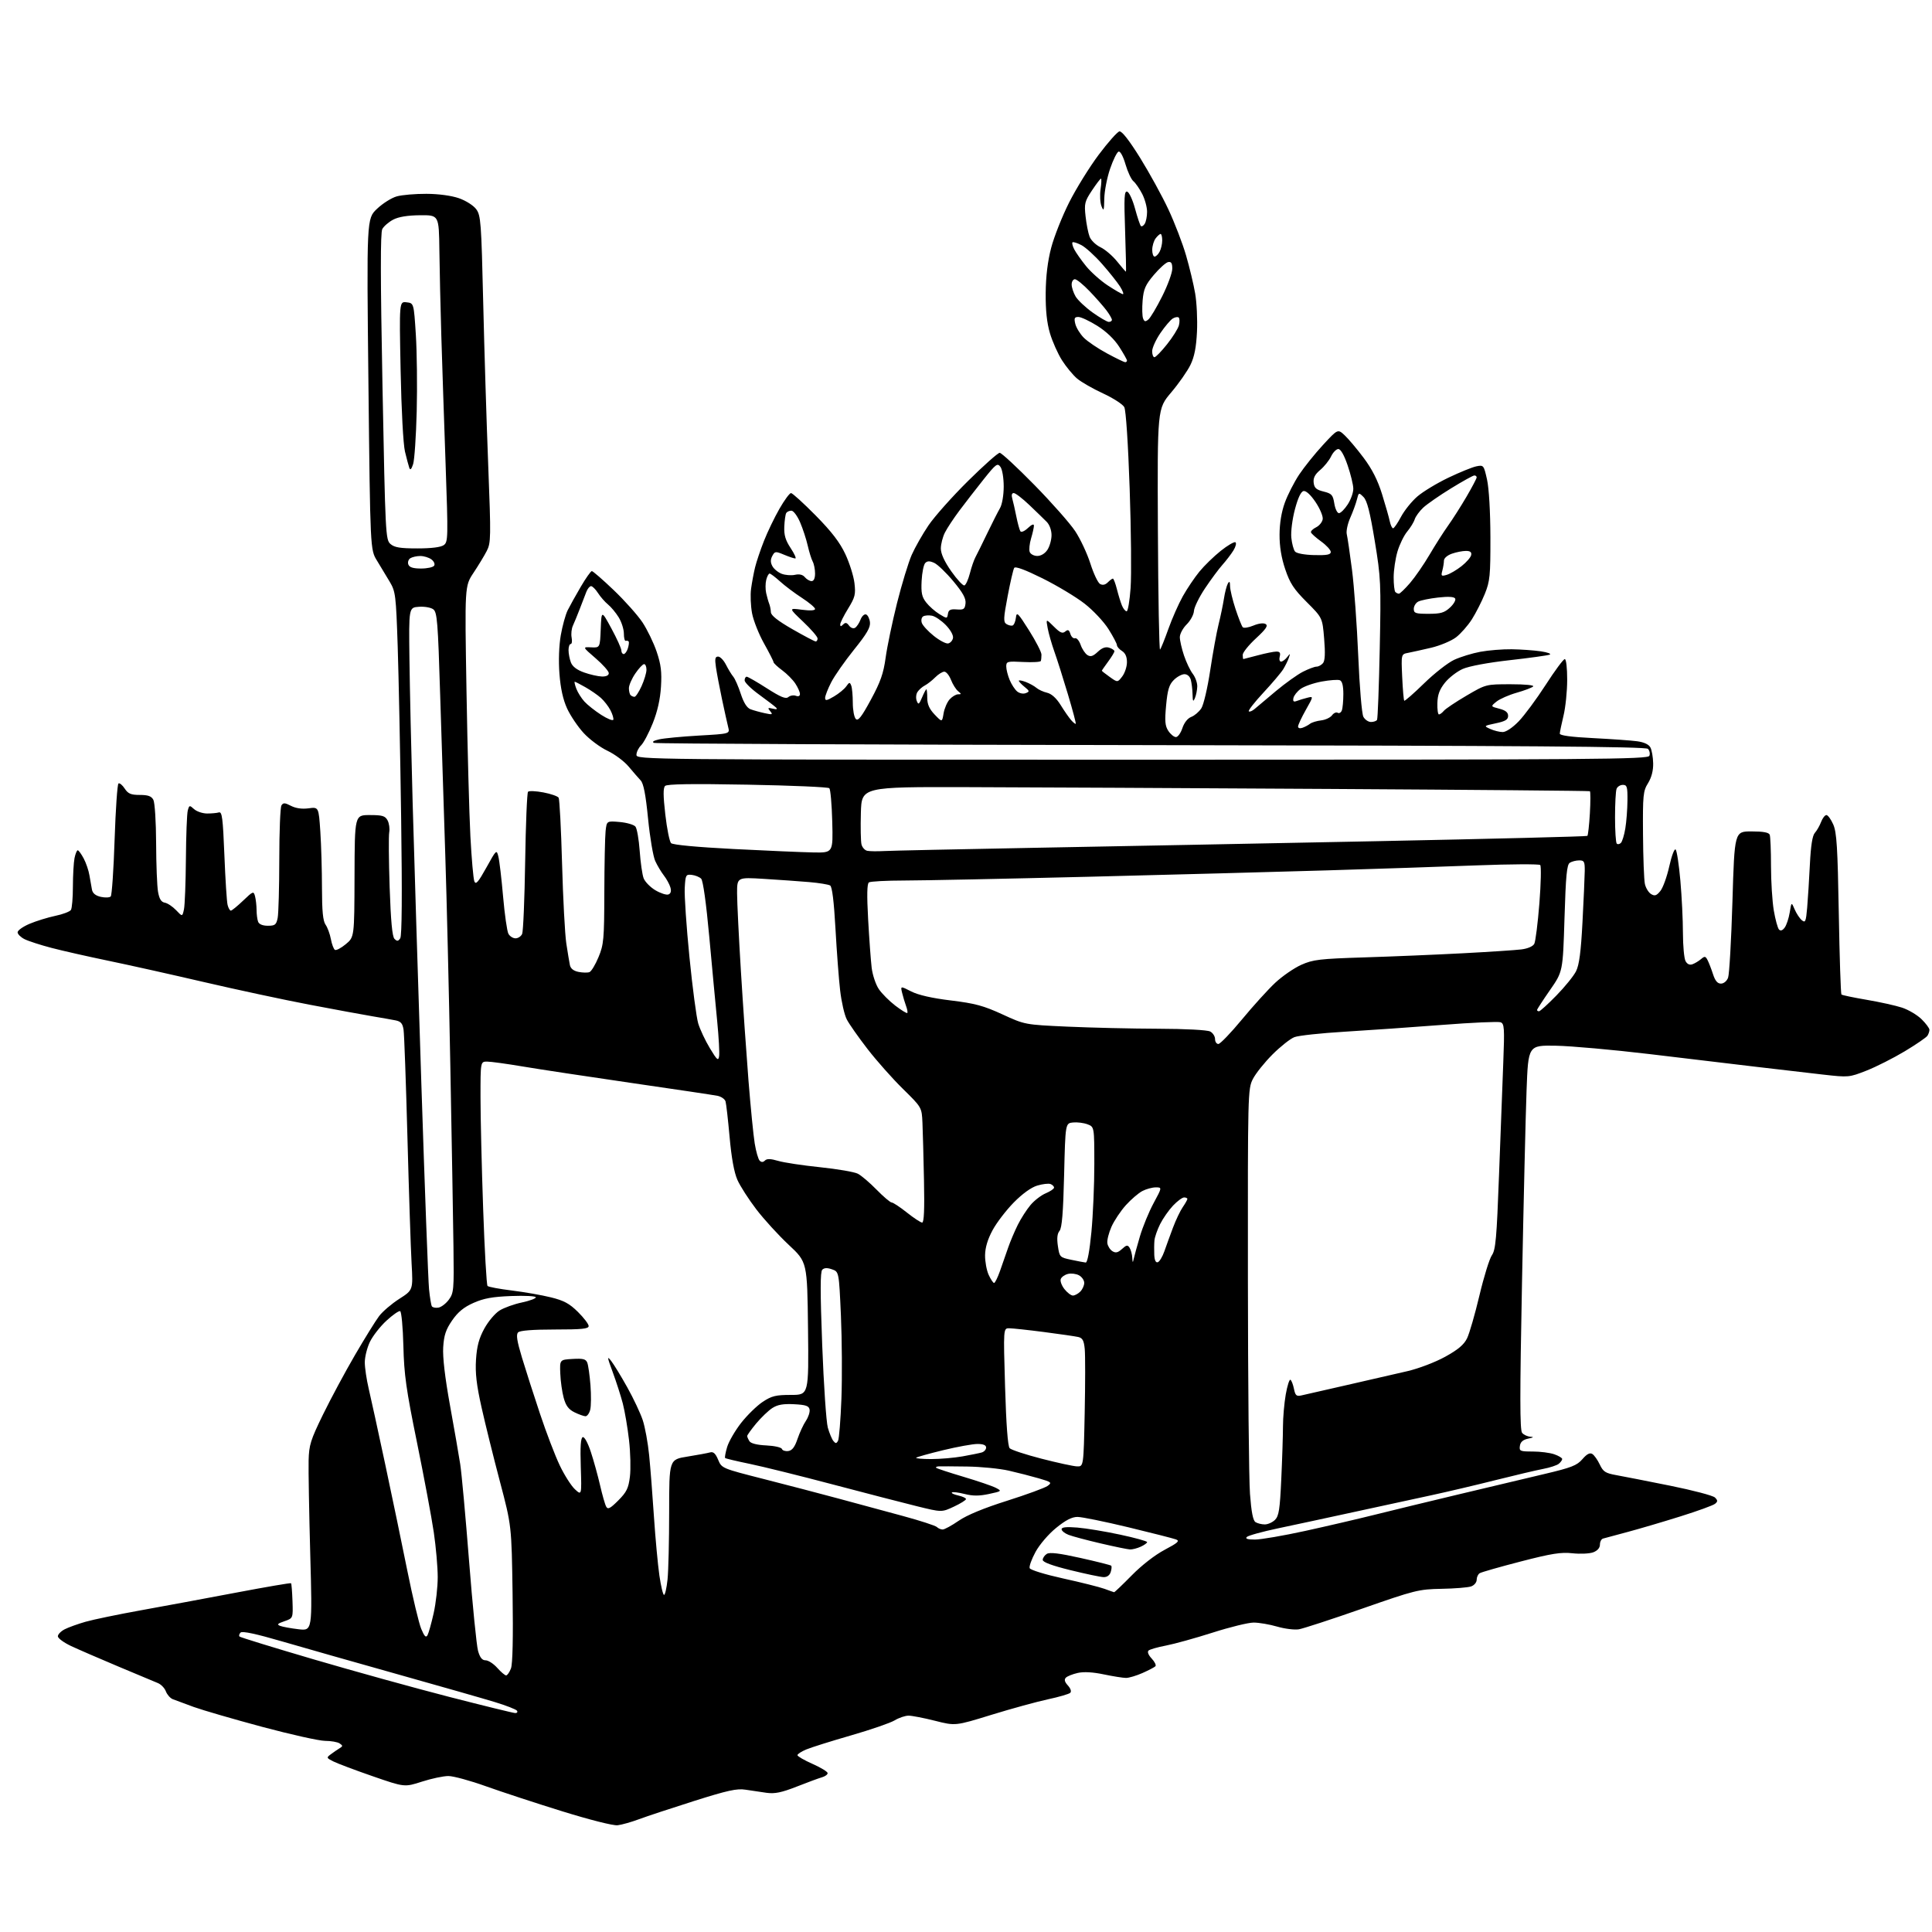 <?xml version="1.0" encoding="UTF-8" standalone="no"?>
<svg 
  version="1.1" 
  xmlns="http://www.w3.org/2000/svg" 
  xmlns:xlink="http://www.w3.org/1999/xlink" 
  xmlns:svg="http://www.w3.org/2000/svg"
  xmlns:rdf="http://www.w3.org/1999/02/22-rdf-syntax-ns#"
  xmlns:cc="http://creativecommons.org/ns#"
  xmlns:dc="http://purl.org/dc/elements/1.1/"
  viewBox="0 0 768 768"
  width="768"
  height="768"
>
<style>svg {background-color: white; }</style>"
<path stroke="none" fill="black" fill-rule="evenodd" d="M245.50,725.57C243.77,725.77 234.43,723.41 223.50,720.02C213.05,716.78 199.40,712.30 193.17,710.07C186.93,707.83 180.22,706.00 178.24,706.00C176.26,706.00 171.53,707.00 167.72,708.23C160.80,710.46 160.80,710.46 148.15,706.08C141.19,703.67 134.18,701.03 132.56,700.22C129.72,698.80 129.69,698.70 131.56,697.31C132.63,696.51 134.18,695.45 135.00,694.95C136.33,694.14 136.33,693.93 135.00,693.03C134.18,692.48 131.58,692.02 129.22,692.02C126.87,692.01 115.62,689.50 104.22,686.45C92.83,683.39 80.58,679.83 77.00,678.54C73.42,677.24 69.68,675.85 68.67,675.45C67.67,675.05 66.44,673.66 65.94,672.35C65.45,671.04 64.02,669.56 62.77,669.05C61.52,668.54 54.42,665.57 47.00,662.45C39.58,659.33 31.14,655.67 28.25,654.32C25.36,652.96 23.00,651.22 23.00,650.45C23.00,649.68 24.24,648.42 25.75,647.65C27.26,646.88 30.98,645.54 34.00,644.68C37.02,643.81 46.92,641.76 56.00,640.12C65.08,638.48 82.14,635.32 93.93,633.08C105.71,630.85 115.51,629.17 115.70,629.36C115.89,629.55 116.14,632.76 116.27,636.49C116.50,643.28 116.50,643.28 113.06,644.46C110.29,645.41 109.96,645.77 111.39,646.32C112.37,646.70 115.64,647.29 118.67,647.65C124.17,648.29 124.17,648.29 123.33,617.90C122.87,601.18 122.58,584.39 122.68,580.59C122.83,574.41 123.44,572.47 128.42,562.26C131.49,555.99 137.19,545.37 141.09,538.68C144.99,531.98 149.32,525.00 150.71,523.16C152.10,521.33 155.70,518.25 158.72,516.32C164.21,512.81 164.21,512.81 163.61,502.15C163.28,496.29 162.54,473.73 161.96,452.00C161.38,430.27 160.69,411.07 160.42,409.32C160.04,406.84 159.34,406.03 157.22,405.61C155.72,405.31 151.57,404.58 148.00,403.98C144.43,403.38 133.18,401.31 123.00,399.37C112.83,397.43 93.93,393.38 81.00,390.37C68.07,387.36 50.98,383.55 43.00,381.90C35.02,380.25 24.90,377.96 20.50,376.81C16.10,375.66 11.26,374.09 9.75,373.33C8.24,372.57 7.00,371.34 7.00,370.60C7.00,369.85 9.14,368.34 11.75,367.23C14.36,366.13 18.96,364.70 21.96,364.07C24.97,363.45 27.77,362.38 28.20,361.71C28.62,361.05 28.98,356.84 28.98,352.37C28.99,347.91 29.28,342.84 29.62,341.12C29.97,339.41 30.54,338.00 30.90,338.00C31.25,338.00 32.32,339.46 33.27,341.25C34.22,343.04 35.25,346.07 35.56,348.00C35.88,349.93 36.33,352.48 36.56,353.67C36.86,355.13 38.02,356.06 40.10,356.52C41.80,356.90 43.57,356.82 44.02,356.35C44.47,355.88 45.17,345.70 45.56,333.72C45.96,321.74 46.65,311.72 47.10,311.44C47.55,311.16 48.66,312.08 49.57,313.47C50.93,315.53 52.03,316.00 55.58,316.00C58.86,316.00 60.18,316.48 60.96,317.93C61.54,319.01 62.03,326.66 62.06,335.18C62.09,343.61 62.43,352.30 62.82,354.49C63.33,357.37 64.08,358.58 65.52,358.83C66.61,359.02 68.62,360.37 70.00,361.81C72.49,364.44 72.49,364.44 73.13,361.47C73.48,359.84 73.82,350.85 73.90,341.50C73.97,332.15 74.30,323.47 74.64,322.21C75.22,320.03 75.34,320.00 77.15,321.64C78.19,322.58 80.50,323.36 82.27,323.38C84.05,323.39 86.17,323.20 87.00,322.95C88.28,322.57 88.60,325.11 89.20,339.97C89.58,349.58 90.15,358.47 90.47,359.72C90.78,360.97 91.37,362.00 91.77,361.99C92.17,361.98 94.36,360.20 96.64,358.02C100.62,354.22 100.81,354.15 101.38,356.28C101.70,357.50 101.98,359.93 101.99,361.67C101.99,363.41 102.27,365.55 102.61,366.42C102.99,367.41 104.42,368.00 106.48,368.00C109.34,368.00 109.83,367.61 110.38,364.88C110.72,363.16 111.01,352.69 111.02,341.62C111.02,330.56 111.41,320.90 111.88,320.16C112.59,319.04 113.24,319.07 115.68,320.34C117.59,321.32 120.05,321.67 122.66,321.32C126.68,320.78 126.68,320.78 127.34,330.64C127.70,336.06 127.99,346.14 127.99,353.03C128.00,362.21 128.38,366.09 129.42,367.58C130.20,368.69 131.15,371.27 131.53,373.31C131.91,375.35 132.64,377.28 133.14,377.59C133.64,377.90 135.58,376.88 137.45,375.33C140.86,372.50 140.86,372.50 140.93,348.25C141.00,324.00 141.00,324.00 146.96,324.00C152.02,324.00 153.10,324.32 154.07,326.12C154.69,327.29 154.99,329.43 154.72,330.87C154.46,332.32 154.54,342.15 154.89,352.72C155.35,366.17 155.93,372.33 156.81,373.21C157.84,374.24 158.28,374.20 159.10,372.99C159.77,372.00 159.89,355.90 159.46,325.00C159.10,299.43 158.48,268.80 158.09,256.95C157.41,236.58 157.24,235.18 154.94,231.29C153.60,229.02 151.30,225.22 149.84,222.83C147.18,218.50 147.18,218.50 146.46,152.72C145.74,86.94 145.74,86.94 149.86,83.02C152.12,80.86 155.67,78.63 157.74,78.06C159.81,77.48 165.10,77.03 169.50,77.05C174.36,77.07 179.43,77.76 182.42,78.79C185.20,79.76 188.19,81.66 189.31,83.17C191.13,85.65 191.33,88.31 192.08,120.17C192.52,139.05 193.42,168.24 194.08,185.04C195.19,213.75 195.16,215.79 193.48,219.04C192.50,220.94 190.13,224.85 188.21,227.73C184.73,232.98 184.73,232.98 185.44,274.74C185.83,297.71 186.53,323.70 186.99,332.50C187.46,341.30 188.16,349.33 188.56,350.34C189.14,351.81 190.10,350.71 193.34,344.88C197.32,337.70 197.40,337.62 198.12,340.54C198.53,342.17 199.37,349.32 199.99,356.43C200.61,363.54 201.56,370.18 202.10,371.18C202.63,372.18 203.91,373.00 204.93,373.00C205.95,373.00 207.13,372.21 207.56,371.25C207.99,370.29 208.53,357.35 208.76,342.50C208.99,327.65 209.50,315.16 209.90,314.74C210.30,314.32 213.04,314.44 216.01,315.00C218.97,315.56 221.70,316.51 222.07,317.11C222.43,317.70 223.05,329.51 223.43,343.34C223.81,357.18 224.57,371.43 225.11,375.00C225.66,378.57 226.30,382.46 226.54,383.62C226.83,385.03 227.99,385.95 229.98,386.35C231.63,386.68 233.58,386.71 234.32,386.43C235.06,386.15 236.68,383.47 237.92,380.47C240.00,375.46 240.18,373.45 240.23,354.77C240.26,343.62 240.49,332.66 240.73,330.41C241.18,326.31 241.18,326.31 246.34,326.76C249.18,327.01 252.00,327.84 252.60,328.59C253.21,329.35 253.96,333.70 254.29,338.25C254.61,342.80 255.31,347.69 255.85,349.12C256.40,350.54 258.52,352.70 260.56,353.91C262.61,355.11 264.93,355.86 265.71,355.56C266.66,355.19 266.92,354.26 266.49,352.75C266.13,351.51 264.96,349.38 263.89,348.00C262.82,346.62 261.27,344.03 260.45,342.23C259.63,340.43 258.35,332.88 257.62,325.45C256.67,315.82 255.82,311.44 254.67,310.22C253.78,309.27 251.63,306.80 249.89,304.72C248.16,302.64 244.37,299.81 241.47,298.44C238.58,297.08 234.33,293.91 232.02,291.40C229.71,288.90 226.75,284.50 225.43,281.63C223.82,278.12 222.83,273.63 222.39,267.89C221.99,262.69 222.20,256.68 222.92,252.52C223.58,248.76 224.81,244.29 225.66,242.59C226.51,240.89 228.84,236.70 230.85,233.27C232.86,229.84 234.84,227.03 235.26,227.02C235.68,227.01 239.61,230.42 243.99,234.61C248.37,238.79 253.50,244.56 255.40,247.41C257.29,250.27 259.83,255.51 261.03,259.05C262.76,264.17 263.11,267.05 262.75,273.00C262.44,278.00 261.35,282.83 259.48,287.50C257.94,291.35 255.85,295.31 254.84,296.29C253.83,297.27 253.00,298.96 253.00,300.04C253.00,301.98 255.00,302.00 454.03,302.00C635.64,302.00 655.12,301.85 655.66,300.43C655.99,299.57 655.73,298.33 655.08,297.68C654.18,296.78 607.04,296.43 457.70,296.20C349.79,296.04 260.82,295.64 260.00,295.31C259.04,294.93 259.75,294.43 262.00,293.91C263.93,293.47 271.04,292.79 277.82,292.40C290.14,291.70 290.14,291.70 289.48,289.10C289.12,287.67 288.01,282.68 287.02,278.00C286.03,273.32 284.94,267.59 284.60,265.25C284.10,261.88 284.28,261.00 285.46,261.00C286.28,261.00 287.69,262.46 288.59,264.25C289.50,266.04 290.80,268.18 291.49,269.00C292.18,269.82 293.52,272.89 294.47,275.81C295.63,279.36 296.92,281.40 298.35,281.94C299.53,282.38 302.07,283.09 303.98,283.50C307.05,284.17 307.31,284.08 306.17,282.71C305.06,281.37 305.20,281.23 307.19,281.71C308.72,282.08 309.16,281.94 308.50,281.28C307.95,280.73 304.91,278.41 301.75,276.11C298.59,273.82 296.00,271.28 296.00,270.47C296.00,269.66 296.37,269.00 296.82,269.00C297.28,269.00 300.89,271.07 304.84,273.61C310.41,277.16 312.35,277.96 313.39,277.09C314.14,276.47 315.48,276.25 316.37,276.59C317.38,276.98 318.00,276.70 317.99,275.86C317.99,275.11 317.16,273.25 316.16,271.73C315.16,270.21 312.80,267.82 310.92,266.44C309.04,265.05 307.50,263.60 307.49,263.21C307.48,262.82 305.79,259.49 303.73,255.81C301.66,252.13 299.52,246.73 298.96,243.81C298.41,240.89 298.23,236.47 298.57,234.00C298.91,231.53 299.62,227.70 300.16,225.50C300.70,223.30 302.29,218.57 303.70,215.00C305.10,211.43 307.87,205.69 309.84,202.25C311.81,198.81 313.88,196.00 314.44,196.00C314.99,196.00 319.40,200.01 324.24,204.91C330.61,211.38 333.85,215.60 336.04,220.28C337.70,223.83 339.33,229.01 339.66,231.79C340.19,236.28 339.90,237.43 337.13,241.94C335.41,244.74 334.00,247.56 334.00,248.22C334.00,249.12 334.28,249.12 335.17,248.23C336.05,247.35 336.61,247.46 337.51,248.69C338.19,249.61 339.22,249.98 339.91,249.56C340.58,249.14 341.55,247.69 342.07,246.32C342.59,244.96 343.57,244.02 344.26,244.25C344.94,244.47 345.64,245.86 345.82,247.33C346.06,249.39 344.60,251.91 339.49,258.25C335.84,262.79 331.76,268.62 330.42,271.22C329.09,273.81 328.00,276.61 328.00,277.43C328.00,278.66 328.65,278.55 331.52,276.85C333.46,275.71 335.65,273.91 336.40,272.84C337.60,271.13 337.82,271.09 338.38,272.54C338.72,273.43 339.00,276.51 339.00,279.38C339.00,282.25 339.54,285.14 340.20,285.80C341.12,286.72 342.47,285.01 346.18,278.15C350.02,271.07 351.19,267.74 352.06,261.41C352.65,257.06 354.69,247.31 356.58,239.75C358.48,232.19 361.11,223.56 362.42,220.57C363.74,217.59 366.75,212.30 369.10,208.83C371.46,205.35 378.50,197.44 384.75,191.25C391.01,185.06 396.70,180.00 397.39,180.00C398.09,180.00 404.29,185.74 411.16,192.75C418.04,199.76 425.35,208.04 427.41,211.15C429.47,214.26 432.18,220.06 433.45,224.04C434.71,228.02 436.44,231.67 437.29,232.14C438.31,232.71 439.36,232.50 440.35,231.51C441.18,230.68 442.10,230.00 442.39,230.00C442.68,230.00 443.41,231.91 444.00,234.25C444.59,236.59 445.49,239.51 446.01,240.75C446.53,241.99 447.36,243.00 447.86,243.00C448.36,243.00 449.06,238.84 449.43,233.75C449.80,228.66 449.64,210.87 449.06,194.20C448.44,176.11 447.57,163.07 446.92,161.84C446.31,160.71 442.52,158.26 438.50,156.40C434.47,154.54 429.84,151.89 428.19,150.51C426.55,149.13 423.85,145.86 422.18,143.25C420.52,140.64 418.36,135.80 417.38,132.50C416.15,128.36 415.62,123.41 415.68,116.50C415.74,109.81 416.46,103.85 417.86,98.50C419.01,94.10 422.22,86.00 424.99,80.50C427.76,75.00 433.05,66.45 436.76,61.50C440.47,56.56 444.18,52.38 445.00,52.23C445.96,52.05 448.90,55.82 453.22,62.76C456.91,68.71 461.98,77.94 464.47,83.27C466.96,88.60 470.11,96.81 471.47,101.51C472.84,106.21 474.47,113.01 475.09,116.62C475.72,120.22 476.05,127.08 475.82,131.85C475.52,138.07 474.79,141.81 473.23,145.03C472.03,147.51 468.57,152.46 465.55,156.02C460.06,162.50 460.06,162.50 460.28,210.70C460.40,237.21 460.79,258.58 461.14,258.20C461.50,257.81 462.99,254.12 464.45,250.00C465.92,245.88 468.50,240.03 470.20,237.00C471.90,233.97 474.86,229.57 476.79,227.22C478.72,224.86 482.53,221.16 485.26,218.98C487.99,216.80 490.62,215.27 491.10,215.56C491.58,215.86 491.23,217.32 490.31,218.80C489.39,220.29 487.43,222.85 485.96,224.50C484.48,226.15 481.36,230.37 479.01,233.88C476.67,237.38 474.69,241.43 474.61,242.88C474.53,244.32 473.23,246.72 471.73,248.20C470.23,249.69 469.00,251.97 469.00,253.28C469.00,254.58 469.75,257.86 470.66,260.57C471.57,263.28 473.14,266.57 474.16,267.88C475.17,269.20 475.97,271.45 475.93,272.88C475.89,274.32 475.47,276.40 475.00,277.50C474.29,279.14 474.13,278.87 474.06,276.00C474.01,274.07 473.70,271.49 473.37,270.25C473.01,268.90 471.99,268.00 470.84,268.00C469.78,268.00 467.86,269.04 466.59,270.32C464.74,272.17 464.12,274.22 463.55,280.36C462.96,286.65 463.12,288.54 464.43,290.54C465.32,291.89 466.68,293.00 467.45,293.00C468.22,293.00 469.37,291.40 470.02,289.44C470.73,287.28 472.12,285.52 473.55,284.98C474.84,284.49 476.63,282.96 477.54,281.58C478.45,280.20 480.03,273.44 481.08,266.46C482.13,259.53 483.62,251.30 484.41,248.17C485.19,245.05 486.14,240.47 486.53,238.00C486.91,235.53 487.61,232.82 488.08,232.00C488.73,230.87 488.95,231.13 488.97,233.06C488.99,234.46 489.96,238.51 491.13,242.06C492.30,245.60 493.59,248.87 494.00,249.32C494.41,249.77 496.31,249.48 498.23,248.68C500.34,247.80 502.28,247.55 503.11,248.07C504.17,248.72 503.25,250.07 499.25,253.77C496.36,256.44 494.00,259.38 494.00,260.31C494.00,261.24 494.11,261.99 494.25,261.99C494.39,261.98 496.98,261.31 500.00,260.50C503.02,259.69 506.34,259.02 507.37,259.01C508.74,259.00 509.10,259.53 508.71,261.00C508.42,262.10 508.66,263.00 509.23,263.00C509.81,263.00 510.89,262.21 511.64,261.25C512.91,259.63 512.96,259.64 512.33,261.50C511.95,262.60 510.96,264.62 510.12,266.00C509.27,267.38 505.72,271.58 502.22,275.34C498.72,279.11 496.11,282.44 496.42,282.76C496.73,283.07 497.78,282.64 498.74,281.82C499.71,280.99 503.53,277.78 507.22,274.69C510.92,271.60 515.74,268.15 517.93,267.03C520.13,265.92 522.56,265.00 523.34,265.00C524.12,265.00 525.27,264.37 525.91,263.61C526.71,262.65 526.85,259.65 526.37,253.89C525.68,245.57 525.68,245.57 519.43,239.32C514.30,234.19 512.78,231.87 510.90,226.29C509.35,221.71 508.62,217.22 508.64,212.50C508.66,208.00 509.41,203.47 510.74,199.82C511.87,196.70 514.43,191.69 516.42,188.68C518.42,185.68 522.69,180.36 525.92,176.86C531.79,170.50 531.79,170.50 534.49,173.00C535.98,174.38 539.38,178.41 542.05,181.97C545.43,186.48 547.66,190.88 549.40,196.47C550.77,200.89 552.15,205.74 552.46,207.25C552.78,208.76 553.37,210.00 553.77,210.00C554.17,210.00 555.60,207.94 556.93,205.42C558.27,202.91 561.19,199.27 563.43,197.35C565.67,195.42 571.21,192.07 575.74,189.90C580.27,187.73 585.29,185.69 586.89,185.37C589.75,184.80 589.84,184.91 591.12,190.64C591.89,194.14 592.43,203.34 592.46,213.50C592.49,228.85 592.27,231.04 590.25,236.05C589.02,239.10 586.70,243.65 585.11,246.17C583.51,248.68 580.67,251.91 578.79,253.35C576.90,254.78 572.47,256.64 568.93,257.48C565.39,258.31 561.26,259.23 559.74,259.52C556.98,260.04 556.98,260.04 557.39,269.09C557.62,274.07 557.99,278.32 558.21,278.54C558.43,278.77 561.96,275.68 566.06,271.68C570.15,267.68 575.55,263.46 578.05,262.29C580.56,261.13 585.25,259.68 588.49,259.09C591.72,258.49 597.32,258.04 600.93,258.09C604.55,258.14 609.75,258.51 612.50,258.91C615.25,259.32 616.83,259.92 616.00,260.24C615.17,260.56 608.01,261.55 600.08,262.44C591.49,263.40 583.97,264.81 581.47,265.91C579.16,266.93 575.97,269.40 574.39,271.38C572.24,274.07 571.47,276.16 571.38,279.50C571.31,281.97 571.59,284.00 572.00,284.00C572.42,284.00 573.30,283.35 573.96,282.55C574.63,281.75 578.66,279.05 582.92,276.55C590.68,272.00 590.68,272.00 600.54,272.00C606.34,272.00 610.01,272.37 609.45,272.89C608.93,273.38 605.97,274.50 602.87,275.38C599.77,276.26 596.17,277.85 594.87,278.90C592.51,280.82 592.51,280.82 596.00,281.72C598.48,282.36 599.50,283.19 599.50,284.56C599.50,286.06 598.42,286.72 594.62,287.52C589.77,288.55 589.75,288.57 592.41,289.78C593.89,290.45 596.10,291.00 597.34,291.00C598.67,291.00 601.26,289.27 603.70,286.75C605.96,284.41 610.79,277.89 614.43,272.25C618.06,266.61 621.48,262.00 622.02,262.00C622.58,262.00 622.99,265.51 622.98,270.25C622.98,274.79 622.32,281.20 621.52,284.50C620.72,287.80 620.06,291.00 620.04,291.62C620.01,292.36 624.49,292.97 633.25,293.41C640.54,293.78 648.43,294.34 650.78,294.66C653.53,295.03 655.42,295.91 656.06,297.12C656.62,298.16 657.11,301.00 657.16,303.43C657.22,306.33 656.51,309.05 655.13,311.30C653.16,314.47 653.01,316.03 653.12,331.62C653.18,340.90 653.52,349.80 653.87,351.39C654.22,352.98 655.32,354.78 656.31,355.39C657.78,356.29 658.48,356.07 660.00,354.21C661.04,352.96 662.64,348.53 663.56,344.38C664.49,340.19 665.62,337.22 666.09,337.69C666.57,338.17 667.41,343.72 667.97,350.03C668.53,356.34 668.99,365.69 668.99,370.82C669.00,375.94 669.46,380.99 670.02,382.03C670.67,383.26 671.64,383.71 672.77,383.31C673.72,382.97 675.25,382.05 676.17,381.27C677.64,380.01 677.96,380.06 678.79,381.67C679.31,382.68 680.28,385.19 680.95,387.25C681.80,389.89 682.73,391.00 684.10,391.00C685.22,391.00 686.43,390.01 686.94,388.65C687.43,387.37 688.21,373.75 688.67,358.41C689.50,330.50 689.50,330.50 696.24,330.50C700.92,330.50 703.13,330.91 703.49,331.83C703.77,332.56 704.00,338.15 704.00,344.25C704.00,350.35 704.50,358.30 705.11,361.92C705.73,365.54 706.66,368.95 707.18,369.50C707.81,370.16 708.58,369.90 709.44,368.73C710.16,367.76 711.06,365.06 711.44,362.73C712.13,358.50 712.13,358.50 713.41,361.50C714.12,363.15 715.40,365.09 716.26,365.80C717.65,366.95 717.89,366.38 718.38,360.80C718.68,357.34 719.16,349.58 719.46,343.58C719.83,336.15 720.46,332.15 721.43,331.08C722.22,330.21 723.33,328.26 723.91,326.75C724.48,325.24 725.43,324.00 726.03,324.00C726.62,324.00 727.84,325.69 728.75,327.75C730.12,330.87 730.49,336.80 730.95,363.17C731.25,380.59 731.73,395.06 732.00,395.33C732.27,395.60 736.77,396.54 742.00,397.43C747.23,398.32 753.56,399.72 756.09,400.55C758.61,401.38 762.10,403.44 763.84,405.14C765.58,406.85 766.99,408.75 766.98,409.37C766.98,409.99 766.62,411.05 766.19,411.72C765.77,412.39 761.71,415.17 757.17,417.90C752.64,420.62 745.79,424.08 741.95,425.59C735.07,428.29 734.83,428.31 724.73,427.17C719.11,426.54 707.08,425.14 698.00,424.06C688.92,422.98 669.80,420.70 655.50,418.99C641.20,417.29 624.55,415.80 618.50,415.69C607.50,415.50 607.50,415.50 606.83,433.50C606.46,443.40 605.65,477.75 605.02,509.83C604.14,554.64 604.15,568.48 605.06,569.58C605.71,570.36 607.20,571.05 608.37,571.12C609.86,571.20 609.60,571.43 607.50,571.87C605.40,572.32 604.40,573.19 604.18,574.76C603.88,576.84 604.24,577.00 609.28,577.00C612.26,577.00 616.12,577.49 617.85,578.10C619.58,578.70 621.00,579.55 621.00,579.98C621.00,580.40 620.39,581.26 619.65,581.87C618.91,582.49 616.08,583.42 613.36,583.93C610.64,584.45 602.14,586.45 594.46,588.38C586.78,590.32 575.33,593.01 569.00,594.38C562.67,595.74 548.95,598.72 538.50,600.99C528.05,603.27 514.36,606.21 508.08,607.53C501.80,608.85 496.20,610.40 495.63,610.97C494.92,611.68 495.93,612.00 498.87,612.00C501.22,612.00 510.19,610.46 518.82,608.57C527.44,606.68 539.90,603.78 546.50,602.13C553.10,600.48 568.17,596.82 580.00,594.00C591.83,591.18 607.12,587.55 614.00,585.92C624.69,583.40 626.87,582.54 629.03,580.04C630.81,577.98 631.98,577.37 632.97,577.98C633.74,578.46 635.08,580.35 635.94,582.18C637.29,585.04 638.20,585.62 642.50,586.39C645.25,586.88 654.88,588.77 663.91,590.59C672.94,592.41 680.95,594.52 681.71,595.28C682.87,596.44 682.88,596.86 681.76,597.78C681.02,598.40 674.81,600.66 667.96,602.80C661.11,604.95 651.67,607.73 647.00,608.98C642.33,610.23 637.94,611.41 637.25,611.60C636.56,611.78 636.00,612.86 636.00,613.99C636.00,615.30 635.03,616.42 633.35,617.06C631.89,617.61 628.18,617.79 625.10,617.45C620.51,616.95 616.78,617.54 604.46,620.73C596.19,622.87 588.88,624.96 588.21,625.37C587.54,625.78 587.00,626.96 587.00,627.99C587.00,629.04 586.01,630.21 584.75,630.64C583.51,631.06 578.23,631.49 573.00,631.58C563.94,631.75 562.48,632.12 541.50,639.45C529.40,643.68 518.08,647.37 516.34,647.67C514.61,647.96 510.71,647.48 507.69,646.60C504.67,645.72 500.46,645.00 498.34,645.00C496.22,645.00 488.88,646.80 482.02,649.00C475.15,651.19 466.83,653.50 463.52,654.13C460.21,654.76 457.08,655.65 456.56,656.12C456.00,656.64 456.50,657.90 457.82,659.31C459.03,660.60 459.69,661.97 459.29,662.37C458.90,662.77 456.58,663.97 454.16,665.05C451.73,666.12 448.79,667.00 447.62,667.00C446.45,667.00 442.48,666.37 438.79,665.60C434.43,664.68 430.80,664.48 428.42,665.02C426.40,665.47 424.28,666.32 423.70,666.90C422.96,667.64 423.20,668.57 424.50,670.00C425.62,671.24 425.99,672.39 425.43,672.93C424.92,673.41 420.90,674.58 416.50,675.52C412.10,676.47 402.04,679.23 394.14,681.66C379.78,686.09 379.78,686.09 371.70,684.04C367.26,682.92 362.52,682.00 361.18,682.00C359.83,682.00 357.33,682.84 355.62,683.88C353.90,684.91 346.09,687.60 338.25,689.86C330.41,692.12 322.42,694.63 320.50,695.44C318.57,696.24 317.00,697.26 317.00,697.71C317.00,698.16 319.70,699.72 323.00,701.18C326.30,702.64 329.00,704.29 329.00,704.85C329.00,705.41 327.99,706.15 326.75,706.50C325.51,706.85 321.00,708.51 316.72,710.20C310.65,712.58 308.00,713.12 304.72,712.67C302.40,712.35 298.63,711.79 296.35,711.43C292.96,710.89 289.22,711.71 275.85,715.94C266.86,718.79 257.02,722.04 254.00,723.17C250.97,724.30 247.15,725.38 245.50,725.57zM204.81,680.97C205.53,680.99 205.85,680.57 205.53,680.05C205.21,679.53 201.25,677.98 196.72,676.60C192.20,675.22 174.78,670.24 158.00,665.53C141.22,660.82 120.56,654.94 112.07,652.47C101.77,649.46 96.30,648.30 95.63,648.97C95.08,649.52 94.90,650.23 95.22,650.55C95.54,650.88 108.79,654.95 124.65,659.61C140.52,664.27 164.75,670.98 178.50,674.52C192.25,678.05 204.09,680.96 204.81,680.97zM201.19,666.00C201.66,666.00 202.53,664.76 203.11,663.25C203.79,661.46 204.02,651.04 203.76,633.50C203.36,606.50 203.36,606.50 198.74,589.00C196.20,579.38 192.91,566.12 191.44,559.54C189.42,550.53 188.88,545.83 189.22,540.48C189.56,535.16 190.39,532.05 192.51,528.16C194.07,525.29 196.81,522.04 198.60,520.94C200.39,519.83 204.37,518.40 207.43,517.76C210.49,517.11 213.00,516.19 213.00,515.70C213.00,515.21 208.61,514.98 203.25,515.19C195.74,515.48 192.28,516.11 188.20,517.93C184.35,519.64 182.03,521.56 179.73,524.89C177.23,528.52 176.48,530.77 176.18,535.54C175.93,539.48 176.87,547.51 178.86,558.54C180.55,567.87 182.39,578.42 182.94,582.00C183.50,585.58 185.08,602.90 186.46,620.50C187.84,638.10 189.45,654.19 190.03,656.25C190.79,658.93 191.65,660.00 193.04,660.00C194.11,660.00 196.19,661.35 197.66,663.00C199.13,664.65 200.72,666.00 201.19,666.00zM169.95,650.00C170.40,649.17 171.49,645.26 172.38,641.30C173.27,637.34 174.00,630.88 174.00,626.93C174.00,622.99 173.30,614.97 172.44,609.13C171.58,603.28 168.58,587.25 165.78,573.50C161.44,552.26 160.63,546.47 160.35,535.00C160.16,527.58 159.58,521.36 159.06,521.19C158.53,521.01 156.07,522.73 153.60,525.01C151.12,527.30 148.18,531.07 147.05,533.40C145.92,535.73 145.01,539.40 145.01,541.57C145.02,543.73 145.72,548.42 146.56,552.00C147.41,555.58 150.35,569.08 153.11,582.00C155.87,594.92 159.84,614.06 161.95,624.52C164.06,634.98 166.53,645.33 167.45,647.52C168.72,650.54 169.32,651.14 169.95,650.00zM263.97,634.00C264.38,634.00 265.00,631.23 265.36,627.85C265.71,624.47 266.00,612.36 266.00,600.94C266.00,580.18 266.00,580.18 273.25,579.02C277.24,578.38 281.30,577.63 282.27,577.35C283.56,576.99 284.43,577.77 285.47,580.27C286.89,583.67 286.96,583.70 303.66,587.95C312.88,590.30 326.29,593.80 333.46,595.74C340.63,597.68 352.11,600.78 358.96,602.64C365.81,604.50 371.87,606.47 372.41,607.01C372.96,607.56 374.00,608.00 374.72,608.00C375.45,608.00 378.32,606.44 381.09,604.53C384.37,602.27 391.08,599.50 400.32,596.58C408.12,594.11 415.37,591.45 416.44,590.67C418.24,589.35 418.00,589.14 412.92,587.66C409.92,586.79 404.54,585.41 400.98,584.60C397.42,583.79 390.00,583.05 384.50,582.97C379.00,582.89 373.86,582.86 373.08,582.91C372.30,582.96 371.88,583.22 372.15,583.48C372.42,583.75 377.30,585.35 383.00,587.05C388.70,588.74 394.49,590.72 395.87,591.44C398.32,592.72 398.26,592.78 393.13,593.88C389.25,594.71 386.73,594.71 383.41,593.87C380.94,593.25 378.68,592.98 378.39,593.28C378.10,593.57 379.24,594.11 380.93,594.48C382.62,594.86 384.00,595.50 384.00,595.91C384.00,596.32 381.83,597.68 379.17,598.92C374.35,601.18 374.35,601.18 364.42,598.73C358.97,597.39 343.93,593.49 331.00,590.08C318.07,586.66 303.26,582.99 298.07,581.92C292.88,580.85 288.46,579.80 288.25,579.58C288.04,579.37 288.40,577.39 289.06,575.18C289.73,572.97 292.24,568.66 294.64,565.59C297.05,562.53 300.89,558.78 303.19,557.26C306.76,554.90 308.39,554.50 314.43,554.50C321.50,554.50 321.50,554.50 321.20,528.11C320.89,501.71 320.89,501.71 313.55,494.86C309.52,491.09 303.71,484.74 300.66,480.75C297.61,476.76 294.21,471.48 293.12,469.00C291.82,466.05 290.76,460.20 290.03,452.00C289.41,445.12 288.69,438.74 288.41,437.82C288.13,436.90 286.69,435.90 285.20,435.60C283.72,435.30 268.32,433.00 251.00,430.49C233.68,427.97 214.28,425.04 207.89,423.96C201.50,422.88 195.09,422.00 193.64,422.00C191.00,422.00 191.00,422.00 191.01,436.25C191.01,444.09 191.48,464.00 192.06,480.50C192.63,497.00 193.42,510.81 193.80,511.19C194.19,511.58 198.55,512.39 203.50,513.00C208.45,513.61 215.43,514.83 219.00,515.72C224.17,516.99 226.37,518.18 229.75,521.53C232.09,523.84 234.00,526.36 234.00,527.12C234.00,528.23 231.33,528.50 220.55,528.50C211.79,528.50 206.70,528.90 205.96,529.64C205.10,530.50 205.48,533.00 207.48,539.64C208.95,544.51 212.18,554.58 214.66,562.00C217.13,569.42 220.66,578.65 222.50,582.50C224.33,586.35 227.05,590.62 228.53,592.00C231.23,594.50 231.23,594.50 230.87,583.09C230.61,575.09 230.84,571.57 231.65,571.29C232.32,571.06 233.68,573.55 234.88,577.20C236.02,580.66 237.67,586.64 238.55,590.47C239.43,594.30 240.52,598.11 240.98,598.93C241.65,600.13 242.57,599.66 245.77,596.46C249.08,593.13 249.83,591.62 250.40,587.00C250.77,583.98 250.62,577.45 250.05,572.50C249.49,567.55 248.37,561.00 247.58,557.93C246.78,554.87 244.97,549.25 243.56,545.43C241.34,539.44 241.26,538.84 242.95,541.00C244.03,542.38 246.91,547.10 249.36,551.50C251.82,555.90 254.57,561.75 255.49,564.50C256.41,567.25 257.56,573.55 258.05,578.50C258.54,583.45 259.40,594.48 259.96,603.00C260.53,611.52 261.50,621.99 262.11,626.25C262.73,630.51 263.56,634.00 263.97,634.00zM442.87,632.93C443.07,632.97 446.22,629.96 449.87,626.25C453.80,622.24 459.13,618.10 462.96,616.08C468.29,613.25 469.07,612.54 467.46,611.94C466.38,611.54 457.84,609.36 448.47,607.10C439.11,604.85 430.04,603.00 428.32,603.00C426.10,603.00 423.61,604.28 419.82,607.37C416.77,609.85 413.25,613.97 411.64,616.91C410.09,619.76 409.04,622.67 409.31,623.37C409.59,624.09 415.46,625.89 422.65,627.47C429.72,629.02 437.07,630.87 439.00,631.57C440.93,632.28 442.66,632.89 442.87,632.93zM438.68,626.93C437.48,626.90 431.55,625.65 425.50,624.16C418.20,622.36 414.50,620.99 414.50,620.08C414.50,619.33 415.22,618.26 416.11,617.70C417.26,616.97 421.07,617.43 429.49,619.31C435.97,620.75 441.47,622.14 441.72,622.39C441.98,622.64 441.89,623.78 441.52,624.92C441.11,626.22 440.05,626.98 438.68,626.93zM449.20,615.93C448.27,615.89 443.00,614.81 437.50,613.52C432.00,612.24 426.26,610.71 424.75,610.12C423.24,609.53 422.00,608.53 422.00,607.89C422.00,607.08 423.88,606.88 428.25,607.23C431.69,607.51 439.34,608.77 445.25,610.04C451.16,611.30 456.00,612.64 456.00,613.01C456.00,613.38 454.85,614.20 453.45,614.84C452.05,615.48 450.14,615.97 449.20,615.93zM502.75,605.98C503.99,605.99 505.83,605.17 506.84,604.16C508.38,602.62 508.78,600.00 509.33,587.91C509.70,579.99 509.99,570.61 510.00,567.08C510.00,563.55 510.50,557.82 511.10,554.34C511.71,550.86 512.55,548.22 512.97,548.48C513.40,548.74 514.02,550.37 514.37,552.09C514.89,554.70 515.37,555.14 517.25,554.72C518.49,554.45 526.70,552.58 535.50,550.56C544.30,548.55 555.10,546.07 559.50,545.05C563.99,544.00 570.57,541.49 574.50,539.32C579.63,536.49 581.95,534.53 583.19,531.98C584.12,530.07 586.33,522.42 588.09,515.00C589.85,507.57 592.08,500.37 593.04,498.99C594.54,496.84 594.95,492.30 595.89,466.99C596.49,450.77 597.25,430.64 597.58,422.25C598.11,408.66 597.99,406.93 596.52,406.37C595.61,406.02 585.11,406.49 573.19,407.42C561.26,408.34 543.85,409.56 534.50,410.12C525.15,410.68 516.17,411.65 514.54,412.28C512.92,412.90 509.00,416.00 505.83,419.17C502.67,422.33 499.16,426.72 498.04,428.92C496.04,432.85 496.00,434.33 496.06,508.21C496.09,549.62 496.46,588.15 496.89,593.84C497.42,601.00 498.09,604.45 499.08,605.07C499.86,605.56 501.51,605.98 502.75,605.98zM428.12,582.91C430.74,583.00 430.74,583.00 431.18,561.75C431.42,550.06 431.43,538.58 431.20,536.24C430.88,532.89 430.33,531.88 428.64,531.48C427.46,531.21 421.32,530.32 415.00,529.50C408.68,528.68 402.45,528.01 401.17,528.01C398.84,528.00 398.84,528.00 399.53,551.25C399.98,566.36 400.62,574.92 401.36,575.69C401.99,576.35 407.68,578.22 414.00,579.85C420.32,581.48 426.68,582.86 428.12,582.91zM370.15,580.00C373.72,580.00 379.30,579.52 382.57,578.94C385.83,578.36 389.29,577.66 390.25,577.38C391.21,577.10 392.00,576.22 392.00,575.43C392.00,574.47 390.88,574.00 388.56,574.00C386.67,574.00 380.54,575.11 374.93,576.47C369.32,577.83 364.49,579.18 364.20,579.47C363.91,579.76 366.58,580.00 370.15,580.00zM313.35,576.81C314.90,576.59 315.93,575.23 317.02,572.00C317.86,569.52 319.36,566.28 320.36,564.80C321.35,563.31 322.01,561.29 321.82,560.30C321.55,558.86 320.33,558.44 315.67,558.20C311.38,557.98 309.12,558.37 307.04,559.70C305.49,560.69 302.60,563.46 300.61,565.84C298.63,568.23 297.01,570.48 297.02,570.84C297.02,571.21 297.43,572.13 297.92,572.91C298.48,573.79 300.97,574.41 304.63,574.58C307.83,574.73 310.62,575.36 310.83,575.98C311.03,576.60 312.17,576.97 313.35,576.81zM333.13,572.74C333.55,571.97 334.16,564.41 334.48,555.92C334.79,547.44 334.70,532.63 334.28,523.02C333.50,505.54 333.50,505.54 330.74,504.58C328.84,503.91 327.64,503.96 326.87,504.73C326.04,505.56 326.03,513.38 326.84,534.68C327.44,550.53 328.45,565.30 329.07,567.50C329.70,569.70 330.69,572.09 331.28,572.81C332.16,573.89 332.49,573.88 333.13,572.74zM232.73,562.98C232.05,562.96 230.09,562.26 228.36,561.41C226.02,560.25 224.93,558.79 224.08,555.68C223.45,553.38 222.83,549.02 222.72,546.00C222.50,540.50 222.50,540.50 227.62,540.20C231.80,539.96 232.88,540.24 233.46,541.70C233.84,542.69 234.41,546.71 234.72,550.64C235.02,554.57 234.98,558.95 234.62,560.39C234.26,561.83 233.41,562.99 232.73,562.98zM174.24,519.81C175.37,519.64 177.24,518.23 178.40,516.67C180.38,514.00 180.49,512.76 180.26,495.67C180.13,485.68 179.58,453.43 179.02,424.00C178.47,394.57 177.56,356.77 177.01,340.00C176.45,323.23 175.54,294.65 174.98,276.50C174.08,247.08 173.78,243.36 172.23,242.21C171.28,241.49 168.70,241.04 166.50,241.21C162.50,241.50 162.50,241.50 162.76,262.00C162.90,273.27 163.47,298.93 164.03,319.00C164.59,339.07 166.15,389.48 167.50,431.00C168.85,472.52 170.22,509.18 170.55,512.47C170.88,515.75 171.38,518.81 171.67,519.27C171.95,519.74 173.11,519.98 174.24,519.81zM426.50,515.00C427.25,515.00 428.56,514.29 429.43,513.43C430.29,512.56 431.00,511.01 431.00,509.96C431.00,508.92 430.06,507.57 428.91,506.95C427.76,506.33 425.78,506.09 424.52,506.41C423.25,506.72 421.97,507.63 421.67,508.43C421.36,509.22 422.02,511.03 423.13,512.44C424.24,513.85 425.76,515.00 426.50,515.00zM395.16,510.00C395.53,510.00 396.59,507.86 397.51,505.25C398.44,502.64 399.89,498.48 400.74,496.00C401.59,493.52 403.33,489.43 404.59,486.89C405.85,484.36 408.13,480.81 409.65,479.01C411.17,477.20 413.89,475.11 415.70,474.35C417.52,473.59 419.00,472.58 419.00,472.09C419.00,471.61 418.37,470.97 417.59,470.67C416.81,470.38 414.45,470.65 412.34,471.28C409.94,471.99 406.44,474.51 403.00,478.00C399.98,481.07 396.18,486.02 394.57,489.01C392.61,492.63 391.62,495.94 391.58,498.97C391.55,501.46 392.19,504.96 393.00,506.75C393.82,508.54 394.79,510.00 395.16,510.00zM431.59,501.88C432.26,501.95 433.12,497.33 433.85,489.75C434.49,483.01 435.02,470.85 435.01,462.73C435.00,447.95 435.00,447.95 432.31,446.93C430.82,446.36 428.24,446.04 426.56,446.20C423.50,446.50 423.50,446.50 423.00,467.10C422.64,482.08 422.14,488.13 421.18,489.29C420.27,490.39 420.07,492.25 420.53,495.35C421.18,499.72 421.31,499.84 425.85,500.79C428.41,501.33 430.99,501.82 431.59,501.88zM450.65,500.50C450.88,499.40 452.00,495.35 453.13,491.50C454.27,487.65 456.72,481.69 458.58,478.25C461.96,472.00 461.96,472.00 459.43,472.00C458.04,472.00 455.65,472.65 454.13,473.44C452.60,474.22 449.65,476.76 447.56,479.06C445.48,481.37 442.90,485.24 441.82,487.67C440.75,490.09 440.01,493.03 440.19,494.19C440.36,495.35 441.26,496.77 442.19,497.36C443.49,498.17 444.38,497.97 446.00,496.50C447.81,494.86 448.26,494.79 449.05,496.04C449.55,496.84 450.03,498.62 450.10,500.00C450.21,501.99 450.32,502.10 450.65,500.50zM460.24,501.75C460.92,501.53 462.09,499.58 462.85,497.42C463.60,495.26 465.15,491.02 466.28,488.00C467.41,484.98 469.16,481.31 470.17,479.85C471.18,478.39 472.00,476.92 472.00,476.60C472.00,476.27 471.41,476.00 470.70,476.00C469.98,476.00 468.00,477.46 466.30,479.25C464.61,481.04 462.30,484.34 461.17,486.59C460.05,488.83 459.03,491.76 458.91,493.09C458.79,494.41 458.76,497.00 458.84,498.83C458.95,500.99 459.44,502.02 460.24,501.75zM366.57,485.99C367.31,486.00 367.54,480.71 367.30,469.25C367.12,460.04 366.84,449.73 366.69,446.35C366.42,440.21 366.42,440.21 358.93,432.85C354.81,428.81 348.48,421.68 344.86,417.00C341.24,412.32 337.52,407.03 336.60,405.22C335.67,403.42 334.49,398.25 333.97,393.72C333.44,389.20 332.61,378.13 332.11,369.12C331.51,358.33 330.79,352.49 330.00,352.00C329.34,351.59 325.58,350.98 321.65,350.64C317.72,350.31 309.66,349.73 303.75,349.37C293.00,348.71 293.00,348.71 293.00,355.10C293.01,358.62 293.69,372.52 294.52,386.00C295.34,399.48 296.71,419.10 297.54,429.62C298.38,440.13 299.49,451.35 300.01,454.54C300.53,457.74 301.41,460.81 301.98,461.38C302.67,462.07 303.34,462.06 304.08,461.32C304.85,460.55 306.35,460.59 309.33,461.47C311.62,462.15 319.12,463.28 326.00,463.99C332.88,464.71 339.62,465.86 341.00,466.57C342.38,467.27 345.73,470.13 348.46,472.92C351.19,475.71 353.89,478.00 354.46,478.01C355.03,478.02 357.75,479.81 360.50,482.00C363.25,484.19 365.98,485.98 366.57,485.99zM285.86,419.84C286.06,418.55 285.72,412.32 285.10,406.00C284.48,399.68 283.06,384.61 281.96,372.51C280.72,358.98 279.48,350.05 278.72,349.29C278.05,348.62 276.37,347.94 275.00,347.78C272.63,347.52 272.48,347.80 272.19,353.00C272.02,356.02 272.86,368.39 274.07,380.50C275.27,392.60 276.84,404.45 277.55,406.83C278.27,409.21 280.35,413.64 282.18,416.67C285.05,421.43 285.55,421.86 285.86,419.84zM484.32,415.00C485.04,415.00 489.26,410.61 493.70,405.25C498.13,399.89 504.08,393.33 506.91,390.68C509.75,388.03 514.41,384.81 517.28,383.53C521.98,381.44 524.51,381.14 542.50,380.57C553.50,380.23 571.05,379.49 581.50,378.94C591.95,378.39 602.41,377.70 604.75,377.41C607.30,377.09 609.35,376.20 609.90,375.19C610.39,374.26 611.30,367.01 611.93,359.08C612.55,351.15 612.70,344.30 612.26,343.86C611.83,343.43 600.45,343.49 586.98,344.00C573.52,344.52 546.75,345.41 527.50,345.99C508.25,346.57 465.50,347.71 432.50,348.53C399.50,349.34 366.65,350.01 359.50,350.02C352.35,350.03 346.01,350.36 345.41,350.77C344.66,351.28 344.56,355.73 345.10,365.50C345.53,373.20 346.16,381.84 346.50,384.70C346.85,387.56 348.12,391.37 349.33,393.16C350.53,394.95 353.49,397.91 355.89,399.75C358.29,401.58 360.44,402.90 360.66,402.68C360.88,402.46 360.66,401.20 360.17,399.89C359.69,398.57 358.99,396.25 358.62,394.72C357.94,391.93 357.94,391.93 362.22,394.11C365.04,395.55 370.44,396.78 378.00,397.70C387.61,398.87 390.97,399.78 398.46,403.22C407.41,407.34 407.41,407.34 424.46,408.11C433.83,408.53 449.97,408.91 460.32,408.94C471.25,408.97 479.94,409.43 481.07,410.04C482.13,410.60 483.00,411.95 483.00,413.04C483.00,414.12 483.59,415.00 484.32,415.00zM611.78,402.00C612.21,402.00 615.31,399.19 618.67,395.75C622.04,392.31 625.56,387.97 626.50,386.09C627.76,383.58 628.44,378.45 629.06,366.59C629.53,357.74 629.93,348.59 629.96,346.25C630.00,342.49 629.74,342.00 627.75,342.02C626.51,342.02 624.84,342.45 624.03,342.96C622.84,343.71 622.43,348.02 621.91,365.05C621.26,386.22 621.26,386.22 616.13,393.59C613.31,397.65 611.00,401.20 611.00,401.49C611.00,401.77 611.35,402.00 611.78,402.00zM323.33,338.86C331.16,339.00 331.16,339.00 330.83,326.58C330.65,319.75 330.13,313.79 329.67,313.33C329.21,312.87 314.59,312.24 297.17,311.92C275.04,311.51 265.17,311.66 264.39,312.42C263.59,313.21 263.61,316.27 264.47,323.77C265.11,329.42 266.15,334.55 266.76,335.16C267.45,335.85 277.07,336.75 291.69,337.50C304.79,338.17 319.02,338.78 323.33,338.86zM351.50,338.30C354.25,338.15 380.80,337.58 410.50,337.03C440.20,336.49 501.85,335.29 547.50,334.38C593.15,333.46 630.73,332.52 631.00,332.28C631.27,332.04 631.73,328.01 632.00,323.32C632.27,318.64 632.27,314.68 632.00,314.52C631.73,314.36 585.38,313.95 529.00,313.62C472.62,313.28 407.60,312.96 384.50,312.90C342.50,312.79 342.50,312.79 342.21,323.14C342.05,328.84 342.16,334.48 342.46,335.68C342.76,336.87 343.79,338.02 344.75,338.21C345.71,338.41 348.75,338.45 351.50,338.30zM644.33,335.07C644.87,334.53 645.66,331.94 646.09,329.30C646.53,326.66 646.91,321.69 646.94,318.25C646.99,312.76 646.77,312.00 645.11,312.00C644.07,312.00 642.94,312.71 642.61,313.58C642.27,314.45 642.00,319.55 642.00,324.92C642.00,330.28 642.31,334.97 642.68,335.35C643.06,335.73 643.80,335.60 644.33,335.07zM517.75,289.31C518.71,288.97 520.07,288.25 520.76,287.71C521.46,287.17 523.43,286.57 525.15,286.37C526.87,286.17 528.82,285.26 529.49,284.35C530.15,283.44 531.17,282.99 531.74,283.34C532.32,283.70 533.06,283.28 533.40,282.41C533.73,281.55 534.00,278.61 534.00,275.89C534.00,272.57 533.54,270.76 532.60,270.40C531.83,270.10 528.57,270.34 525.35,270.93C522.13,271.53 518.38,272.84 517.00,273.86C515.62,274.88 514.34,276.52 514.15,277.50C513.89,278.83 514.23,279.12 515.49,278.64C516.42,278.28 518.31,277.71 519.67,277.37C522.16,276.74 522.16,276.74 519.08,282.20C517.39,285.20 516.00,288.17 516.00,288.80C516.00,289.45 516.74,289.67 517.75,289.31zM427.63,287.71C427.79,287.54 426.39,282.25 424.50,275.95C422.62,269.65 420.20,262.02 419.12,259.00C418.05,255.97 416.85,251.79 416.47,249.71C415.76,245.92 415.76,245.92 418.91,249.06C421.39,251.54 422.34,251.96 423.44,251.05C424.54,250.14 424.97,250.34 425.50,252.00C425.87,253.16 426.69,253.93 427.33,253.71C427.98,253.48 428.98,254.67 429.57,256.33C430.15,258.00 431.37,259.83 432.27,260.40C433.53,261.19 434.48,260.89 436.37,259.12C438.07,257.52 439.47,257.01 440.91,257.47C442.06,257.84 443.00,258.47 443.00,258.87C443.00,259.28 441.88,261.14 440.50,263.00C439.12,264.86 438.00,266.50 438.00,266.63C438.00,266.76 439.41,267.87 441.13,269.09C444.25,271.32 444.25,271.32 446.10,268.91C447.12,267.58 447.97,265.04 447.98,263.26C447.99,261.08 447.34,259.61 446.00,258.77C444.90,258.08 444.00,257.04 444.00,256.46C444.00,255.88 442.48,253.00 440.63,250.06C438.76,247.10 434.50,242.57 431.10,239.93C427.72,237.30 420.21,232.79 414.40,229.90C407.48,226.47 403.60,225.03 403.16,225.75C402.78,226.35 401.61,231.41 400.55,237.00C398.89,245.75 398.82,247.27 400.06,248.06C400.85,248.56 401.95,248.83 402.50,248.66C403.05,248.49 403.65,247.10 403.83,245.58C404.12,243.07 404.60,243.53 409.08,250.62C411.78,254.91 414.00,259.22 414.00,260.21C414.00,261.19 413.89,262.34 413.75,262.75C413.61,263.16 410.46,263.34 406.75,263.15C400.41,262.82 400.00,262.92 400.00,264.93C400.00,266.10 400.61,268.51 401.35,270.28C402.08,272.05 403.43,274.11 404.33,274.86C405.26,275.63 406.75,275.92 407.74,275.54C409.35,274.91 409.31,274.69 407.25,273.02C406.01,272.01 405.00,270.93 405.00,270.61C405.00,270.30 406.24,270.52 407.75,271.09C409.26,271.67 411.17,272.72 412.00,273.44C412.82,274.15 414.74,275.03 416.25,275.38C418.02,275.80 419.94,277.55 421.63,280.27C423.07,282.60 424.94,285.29 425.79,286.26C426.63,287.22 427.46,287.88 427.63,287.71zM243.80,286.10C243.98,285.57 243.46,283.87 242.66,282.32C241.85,280.77 240.13,278.56 238.85,277.42C237.56,276.27 234.79,274.36 232.69,273.17C230.60,271.98 228.70,271.00 228.47,271.00C228.24,271.00 228.52,272.24 229.09,273.75C229.66,275.26 231.12,277.58 232.32,278.89C233.52,280.21 236.52,282.58 238.99,284.17C241.46,285.76 243.63,286.62 243.80,286.10zM375.09,283.57C375.42,281.61 376.50,279.11 377.50,278.00C378.49,276.90 380.00,276.00 380.85,276.00C382.23,276.00 382.23,275.87 380.85,274.75C380.00,274.06 378.73,272.04 378.03,270.25C377.33,268.46 376.14,267.00 375.38,267.00C374.62,267.00 373.00,268.01 371.77,269.25C370.54,270.49 368.67,271.95 367.62,272.50C366.56,273.05 365.24,274.23 364.69,275.11C364.13,276.00 364.01,277.58 364.42,278.61C365.05,280.25 365.33,280.07 366.53,277.25C367.28,275.46 368.06,274.00 368.25,274.00C368.44,274.00 368.60,275.57 368.60,277.49C368.60,279.98 369.44,281.85 371.55,284.06C374.50,287.14 374.50,287.14 375.09,283.57zM544.98,287.00C546.02,287.00 547.11,286.63 547.39,286.17C547.68,285.72 548.16,273.00 548.47,257.92C549.00,231.81 548.91,229.76 546.48,215.00C544.59,203.49 543.44,199.01 542.03,197.59C540.15,195.71 540.11,195.72 539.39,198.59C538.99,200.19 537.80,203.45 536.74,205.84C535.69,208.23 535.07,211.15 535.36,212.34C535.65,213.53 536.59,219.90 537.44,226.50C538.29,233.10 539.41,248.48 539.92,260.68C540.44,273.09 541.34,283.77 541.96,284.93C542.57,286.07 543.93,287.00 544.98,287.00zM252.22,277.00C252.70,277.00 253.97,275.09 255.03,272.75C256.09,270.41 256.97,267.49 256.98,266.25C256.99,265.01 256.57,264.00 256.04,264.00C255.51,264.00 253.93,265.68 252.54,267.73C251.14,269.78 250.00,272.41 250.00,273.57C250.00,274.72 250.30,275.97 250.67,276.33C251.03,276.70 251.73,277.00 252.22,277.00zM239.25,268.92C240.99,268.97 242.00,268.48 242.00,267.59C242.00,266.81 239.64,264.15 236.76,261.67C231.52,257.15 231.52,257.15 235.01,257.33C238.50,257.50 238.50,257.50 238.80,250.03C239.10,242.56 239.10,242.56 243.05,249.84C245.22,253.85 247.00,257.77 247.00,258.56C247.00,259.35 247.42,260.00 247.93,260.00C248.45,260.00 249.19,258.99 249.58,257.75C249.97,256.51 250.11,255.28 249.90,255.00C249.68,254.72 249.16,254.61 248.75,254.75C248.34,254.89 248.00,253.59 248.00,251.87C248.00,250.15 247.07,247.23 245.93,245.38C244.79,243.54 242.87,241.24 241.67,240.27C240.47,239.29 238.69,237.26 237.72,235.75C236.75,234.24 235.50,233.00 234.96,233.00C234.41,233.00 233.57,234.01 233.09,235.25C232.61,236.49 231.44,239.53 230.49,242.00C229.54,244.47 228.31,247.48 227.75,248.68C227.19,249.88 226.96,252.01 227.23,253.43C227.50,254.84 227.34,256.00 226.86,256.00C226.39,256.00 226.00,257.10 226.00,258.43C226.00,259.77 226.42,261.98 226.94,263.33C227.56,264.96 229.32,266.30 232.19,267.32C234.56,268.16 237.74,268.88 239.25,268.92zM376.90,255.78C377.77,255.61 378.64,254.65 378.83,253.63C379.04,252.56 377.85,250.40 375.99,248.49C374.23,246.68 371.75,244.99 370.46,244.75C369.18,244.50 367.60,244.63 366.96,245.03C366.31,245.43 366.08,246.58 366.44,247.63C366.80,248.66 368.94,250.98 371.21,252.79C373.47,254.60 376.03,255.95 376.90,255.78zM324.25,254.99C324.66,255.00 325.00,254.45 325.00,253.79C325.00,253.12 322.41,250.12 319.25,247.13C313.50,241.68 313.50,241.68 318.75,242.38C322.06,242.81 324.00,242.70 324.00,242.07C324.00,241.51 321.64,239.53 318.75,237.65C315.86,235.78 311.96,232.84 310.07,231.12C308.18,229.41 306.32,228.00 305.93,228.00C305.54,228.00 304.93,229.12 304.59,230.50C304.24,231.87 304.23,234.24 304.56,235.75C304.90,237.26 305.44,239.18 305.77,240.00C306.10,240.82 306.40,242.34 306.44,243.37C306.48,244.65 309.22,246.80 315.00,250.12C319.68,252.80 323.84,254.99 324.25,254.99zM376.82,244.01C377.07,242.43 377.81,242.06 380.32,242.26C383.09,242.47 383.54,242.16 383.81,239.87C384.03,237.91 382.79,235.65 378.97,231.06C376.14,227.66 372.73,224.38 371.39,223.77C369.58,222.94 368.65,222.95 367.81,223.79C367.18,224.42 366.53,227.60 366.36,230.86C366.11,235.71 366.45,237.30 368.19,239.51C369.36,241.00 371.71,243.08 373.41,244.11C376.46,245.98 376.50,245.98 376.82,244.01zM567.85,244.00C572.71,244.00 574.17,243.58 576.41,241.50C577.90,240.12 578.81,238.50 578.44,237.91C578.00,237.20 575.68,237.07 571.64,237.53C568.26,237.91 564.71,238.64 563.75,239.15C562.79,239.66 562.00,240.95 562.00,242.04C562.00,243.76 562.70,244.00 567.85,244.00zM556.09,236.00C556.50,236.00 558.49,234.09 560.51,231.75C562.52,229.41 566.01,224.35 568.27,220.50C570.53,216.65 573.84,211.46 575.62,208.97C577.41,206.47 580.70,201.30 582.94,197.48C585.17,193.66 587.00,190.19 587.00,189.77C587.00,189.34 586.59,189.00 586.08,189.00C585.57,189.00 581.41,191.30 576.83,194.12C572.25,196.93 567.27,200.39 565.76,201.79C564.26,203.20 562.73,205.29 562.37,206.43C562.02,207.57 560.67,209.76 559.39,211.30C558.10,212.84 556.36,216.41 555.52,219.23C554.69,222.05 554.00,226.68 554.00,229.51C554.00,232.35 554.30,234.97 554.67,235.33C555.03,235.70 555.67,236.00 556.09,236.00zM383.37,232.71C383.94,232.52 384.91,230.37 385.54,227.93C386.16,225.49 387.16,222.60 387.75,221.50C388.35,220.40 390.46,216.12 392.44,212.00C394.43,207.88 396.71,203.38 397.51,202.00C398.35,200.56 398.98,196.92 398.99,193.44C398.99,190.01 398.43,186.61 397.69,185.59C396.50,183.96 395.91,184.40 390.93,190.65C387.93,194.42 383.62,199.97 381.36,203.00C379.09,206.03 376.51,209.94 375.62,211.70C374.73,213.46 374.00,216.31 374.00,218.04C374.00,220.11 375.42,223.21 378.16,227.12C380.46,230.38 382.80,232.90 383.37,232.71zM322.62,231.00C323.49,231.00 324.00,229.88 324.00,227.99C324.00,226.33 323.58,224.19 323.07,223.24C322.55,222.28 321.66,219.42 321.08,216.87C320.50,214.32 319.14,210.16 318.05,207.62C316.96,205.08 315.41,203.00 314.59,203.00C313.78,203.00 312.86,203.42 312.54,203.93C312.22,204.45 311.88,206.87 311.77,209.31C311.62,212.70 312.23,214.75 314.30,217.88C315.80,220.15 316.63,222.00 316.14,222.00C315.65,222.00 313.63,221.33 311.66,220.50C308.28,219.09 308.01,219.12 307.00,221.00C306.24,222.43 306.24,223.59 307.03,225.05C307.63,226.17 309.30,227.54 310.73,228.09C312.17,228.64 314.55,228.82 316.01,228.50C317.78,228.11 319.12,228.43 319.96,229.46C320.67,230.30 321.86,231.00 322.62,231.00zM575.10,228.51C576.42,228.12 579.08,226.56 581.00,225.04C582.92,223.53 584.65,221.54 584.82,220.64C585.05,219.48 584.44,219.00 582.72,219.00C581.39,219.00 578.88,219.49 577.15,220.10C575.34,220.73 573.99,221.90 573.99,222.85C573.98,223.76 573.69,225.56 573.34,226.86C572.77,228.98 572.95,229.15 575.10,228.51zM167.41,226.00C169.87,226.00 172.20,225.48 172.59,224.85C172.99,224.21 172.48,223.09 171.46,222.35C170.45,221.61 168.47,221.01 167.06,221.02C165.65,221.02 163.87,221.43 163.10,221.91C162.34,222.40 161.99,223.52 162.32,224.40C162.76,225.54 164.23,226.00 167.41,226.00zM412.35,221.00C413.82,221.00 415.41,220.03 416.38,218.54C417.27,217.18 418.00,214.56 418.00,212.72C418.00,210.76 417.20,208.57 416.08,207.44C415.02,206.37 411.92,203.36 409.18,200.75C406.44,198.14 403.65,196.00 402.98,196.00C402.20,196.00 401.99,196.80 402.41,198.25C402.76,199.49 403.48,202.67 404.01,205.33C404.54,207.98 405.26,210.60 405.59,211.15C405.95,211.73 407.21,211.21 408.61,209.90C410.10,208.50 411.00,208.14 411.00,208.96C411.00,209.68 410.49,211.97 409.86,214.06C409.24,216.14 409.00,218.56 409.33,219.42C409.67,220.29 411.02,221.00 412.35,221.00zM522.42,220.66C527.47,220.78 529.00,220.49 529.00,219.41C529.00,218.64 527.29,216.77 525.20,215.26C523.10,213.74 521.27,212.11 521.13,211.62C520.99,211.14 521.91,210.23 523.19,209.60C524.46,208.97 525.64,207.51 525.80,206.35C525.97,205.20 524.68,202.15 522.95,199.58C521.01,196.70 519.17,195.01 518.19,195.20C517.13,195.41 515.96,197.90 514.74,202.51C513.71,206.40 513.08,211.38 513.32,213.75C513.56,216.09 514.22,218.56 514.80,219.25C515.41,219.98 518.56,220.56 522.42,220.66zM165.92,218.00C171.54,218.00 175.26,217.53 176.42,216.68C178.13,215.43 178.16,213.79 177.13,184.43C176.53,167.42 175.76,144.50 175.43,133.50C175.10,122.50 174.75,107.20 174.66,99.50C174.48,85.50 174.48,85.50 166.99,85.56C161.98,85.61 158.43,86.19 156.28,87.32C154.51,88.26 152.57,89.93 151.97,91.05C151.19,92.51 151.21,110.08 152.05,153.79C153.18,212.53 153.28,214.56 155.22,216.25C156.80,217.63 159.07,218.00 165.92,218.00zM532.26,203.99C532.94,203.98 534.51,202.41 535.75,200.50C536.99,198.59 537.98,195.78 537.96,194.26C537.95,192.74 536.93,188.57 535.71,185.00C534.32,180.91 532.95,178.50 532.01,178.50C531.20,178.50 529.89,179.82 529.12,181.44C528.35,183.05 526.40,185.47 524.80,186.82C522.70,188.59 521.98,190.00 522.20,191.88C522.44,193.97 523.24,194.68 526.15,195.40C529.38,196.20 529.86,196.73 530.41,200.15C530.75,202.27 531.58,203.99 532.26,203.99zM164.22,184.50C163.56,186.54 163.07,187.02 162.71,186.00C162.42,185.18 161.64,182.25 160.98,179.50C160.29,176.61 159.56,162.95 159.25,147.17C158.71,119.84 158.71,119.84 161.60,120.17C164.50,120.50 164.50,120.50 165.30,133.00C165.74,139.88 165.90,153.60 165.65,163.50C165.40,173.40 164.76,182.85 164.22,184.50zM447.25,143.98C447.66,143.99 448.00,143.70 448.00,143.34C448.00,142.97 446.61,140.51 444.91,137.86C442.95,134.81 439.75,131.75 436.19,129.52C433.09,127.58 429.71,126.00 428.67,126.00C427.12,126.00 426.90,126.48 427.45,128.75C427.82,130.26 429.33,132.73 430.81,134.23C432.29,135.73 436.43,138.53 440.00,140.45C443.57,142.38 446.84,143.96 447.25,143.98zM458.91,142.00C459.42,142.00 461.68,139.68 463.93,136.84C466.19,134.01 468.31,130.61 468.64,129.30C468.97,127.98 468.94,126.61 468.57,126.24C468.20,125.87 467.14,126.04 466.20,126.61C465.27,127.18 463.04,129.81 461.25,132.44C459.46,135.07 458.00,138.30 458.00,139.61C458.00,140.93 458.41,142.00 458.91,142.00zM440.75,127.96C441.44,127.98 442.00,127.61 442.00,127.13C442.00,126.66 441.03,124.97 439.84,123.38C438.65,121.80 435.63,118.36 433.12,115.75C430.62,113.14 428.00,111.00 427.29,111.00C426.58,111.00 426.00,111.94 426.00,113.10C426.00,114.25 426.71,116.39 427.57,117.86C428.44,119.32 431.48,122.19 434.32,124.22C437.17,126.25 440.06,127.94 440.75,127.96zM456.51,126.99C457.33,126.31 459.80,122.16 462.00,117.76C464.20,113.37 466.00,108.44 466.00,106.81C466.00,104.60 465.58,103.94 464.36,104.18C463.46,104.35 460.91,106.64 458.69,109.26C455.31,113.25 454.59,114.89 454.21,119.47C453.96,122.47 454.04,125.67 454.39,126.58C454.90,127.91 455.31,127.99 456.51,126.99zM446.35,116.93C446.81,116.97 446.31,115.61 445.24,113.90C444.16,112.20 440.93,108.15 438.07,104.90C435.21,101.64 431.50,98.28 429.84,97.42C428.18,96.56 426.59,96.07 426.33,96.34C426.06,96.61 426.38,97.88 427.05,99.16C427.72,100.45 429.82,103.43 431.72,105.78C433.62,108.13 437.50,111.59 440.34,113.46C443.18,115.32 445.88,116.89 446.35,116.93zM447.57,108.00C447.70,108.00 447.56,100.74 447.25,91.87C446.78,78.28 446.91,75.80 448.10,76.20C448.87,76.45 450.27,79.49 451.20,82.95C452.14,86.41 453.18,89.51 453.51,89.84C453.84,90.17 454.53,89.78 455.04,88.97C455.55,88.16 455.98,86.02 455.98,84.21C455.99,82.40 455.13,79.22 454.07,77.14C453.01,75.07 451.43,72.77 450.56,72.05C449.69,71.33 448.27,68.30 447.40,65.31C446.49,62.18 445.34,60.05 444.66,60.26C444.02,60.46 442.50,63.52 441.29,67.06C440.07,70.60 439.03,75.97 438.97,79.00C438.89,83.73 438.73,84.15 437.87,82.00C437.32,80.62 437.15,77.59 437.49,75.25C437.84,72.91 437.91,71.00 437.66,71.00C437.40,71.00 435.78,73.13 434.05,75.74C431.19,80.05 430.97,80.96 431.53,85.99C431.86,89.02 432.58,92.67 433.13,94.09C433.67,95.52 435.62,97.40 437.46,98.28C439.30,99.16 442.27,101.70 444.07,103.94C445.87,106.17 447.44,108.00 447.57,108.00zM458.96,102.00C459.50,102.00 460.40,101.13 460.96,100.07C461.53,99.00 462.00,96.98 462.00,95.57C462.00,94.15 461.71,93.00 461.36,93.00C461.01,93.00 460.12,93.79 459.39,94.75C458.66,95.71 458.05,97.74 458.03,99.25C458.01,100.76 458.43,102.00 458.96,102.00z" />

</svg>